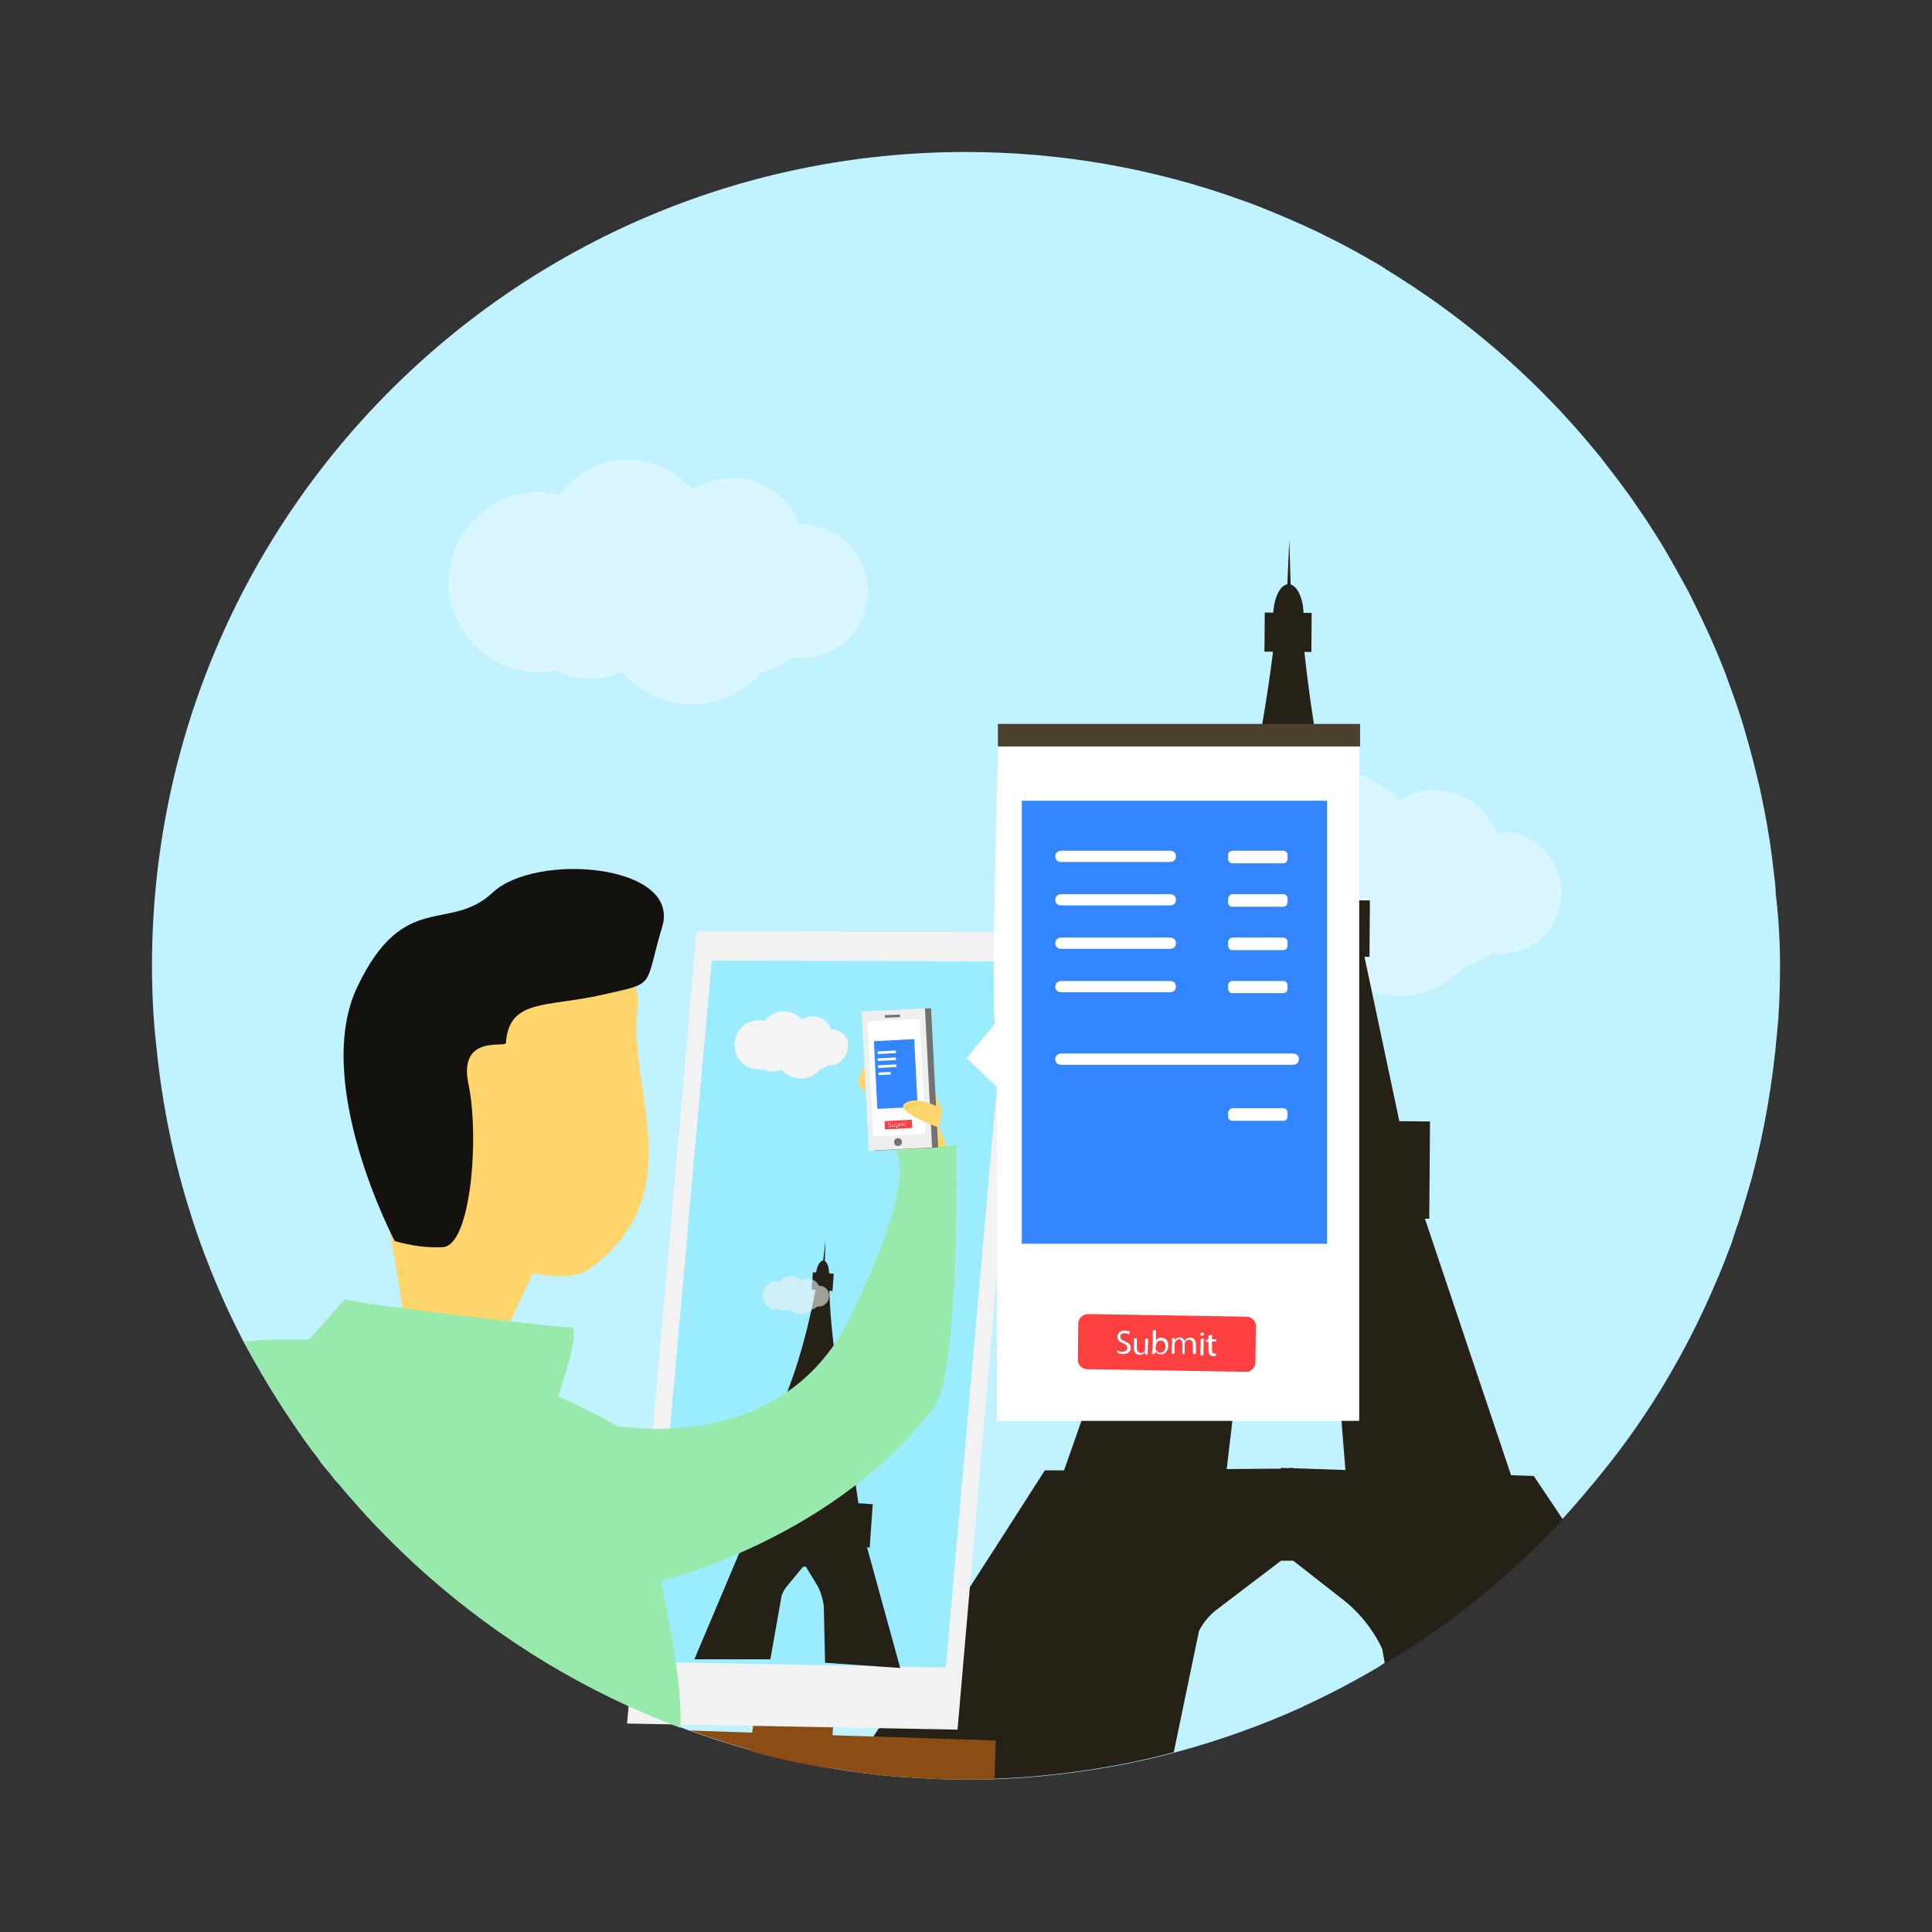 <?xml version="1.0" encoding="utf-8"?>
<!-- Generator: Adobe Illustrator 19.1.0, SVG Export Plug-In . SVG Version: 6.00 Build 0)  -->
<svg version="1.1" id="Layer_1" xmlns="http://www.w3.org/2000/svg" xmlns:xlink="http://www.w3.org/1999/xlink" x="0px" y="0px"
	 viewBox="192 -192.9 444.9 444.9" style="enable-background:new 192 -192.9 444.9 444.9;" xml:space="preserve">
<rect x="192" y="-192.9" width="444.9" height="444.9" fill="#333333" stroke="none"/>
<style type="text/css">
	.st0{fill:#C0F2FF;}
	.st1{opacity:0.42;}
	.st2{fill:#FFFFFF;}
	.st3{fill:#8C4D14;}
	.st4{fill:#262117;}
	.st5{fill:#F2F2F2;}
	.st6{fill:#9CECFF;}
	.st7{fill:#FFD56C;}
	.st8{fill:#98EAAC;}
	.st9{fill:#727271;}
	.st10{fill:#EFEFEF;}
	.st11{fill:#3386FF;}
	.st12{fill:#FF4040;}
	.st13{fill:#14120F;}
	.st14{fill:#F4F4F4;}
	.st15{opacity:0.6;}
	.st16{fill:#4C412E;}
</style>
<title>Asset 11</title>
<g id="ed2192a0-cb67-4d5a-8f64-de063c999567">
	<g id="_x36_5d4c915-1c0f-4f37-a914-1dd1bdca1049">
		<path class="st0" d="M601.9,29.5c0,4.1-0.1,8.2-0.4,12.3c-0.1,1.2-0.2,2.3-0.3,3.4c-1,11.3-2.9,22.4-5.8,33.2
			c-1,3.5-2,6.9-3.1,10.3c-0.6,1.6-1.1,3.3-1.6,4.8c-1.3,3.4-2.5,6.6-4,9.9c-6.5,15.1-14.9,29.3-25.2,42.1
			c-3.1,3.9-6.3,7.6-9.6,11.3c-12,12.9-25.8,24.1-41,33.2l-1.5,1c-5.6,3.3-11.3,6.3-17.2,9l-0.1,0.1c-9.5,4.3-19.5,7.9-29.7,10.6
			c-3.5,1-7,1.7-10.6,2.5c-0.5,0.1-1.1,0.2-1.6,0.3c-9.6,1.8-19.4,3-29.2,3.3c-1.3,0.1-2.6,0.1-4,0.1c-0.9,0-1.7,0-2.6,0
			c-3.4,0-6.7-0.1-10-0.3c-1.1-0.1-2.2-0.1-3.3-0.2c-3.2-0.2-6.4-0.5-9.4-0.9c-1.1-0.1-2.1-0.3-3.2-0.4L388,215
			c-1.6-0.2-3.2-0.5-4.8-0.8c-5-0.9-9.9-1.8-14.7-3.1c-1.3-0.3-2.4-0.7-3.7-1c-4.8-1.3-9.4-2.8-14.1-4.5c-0.7-0.2-1.3-0.5-1.9-0.7
			c-0.7-0.3-1.4-0.6-2.2-0.9l0,0l-0.3-0.1c-0.7-0.3-1.4-0.6-2.1-0.9c-0.7-0.3-1.6-0.7-2.4-1l-0.4-0.2l-2.7-1.2
			c-0.6-0.3-1.3-0.6-1.8-0.9c0,0-0.1,0-0.1-0.1c0,0-0.1,0-0.1-0.1c-0.9-0.4-1.8-0.9-2.7-1.3s-1.9-1-2.9-1.4c-1-0.5-1.9-1-2.9-1.4
			c-1.9-1-3.8-2-5.7-3.1c-1-0.5-1.8-1.1-2.8-1.6c-1-0.6-1.8-1.1-2.8-1.6c-1-0.6-1.8-1.2-2.7-1.6c-0.9-0.5-1.8-1.2-2.7-1.7
			c-0.9-0.6-1.7-1.2-2.6-1.7c-0.4-0.2-0.7-0.5-1.1-0.8l-1.3-1c-0.2-0.2-0.5-0.3-0.7-0.5c-0.7-0.5-1.4-1.1-2.1-1.5
			c-0.9-0.7-1.6-1.3-2.5-1.9c-0.7-0.5-1.3-1-1.9-1.4l-1.6-1.3c-0.1-0.1-0.2-0.1-0.3-0.2c-1-0.8-1.8-1.5-2.8-2.3l-1.1-0.9
			c-0.4-0.4-0.9-0.7-1.2-1.1c-2.1-1.8-4.1-3.7-6.2-5.5c-0.7-0.6-1.3-1.2-1.9-1.8c0,0,0,0-0.1-0.1l-0.4-0.4v-0.1
			c-0.7-0.7-1.3-1.3-1.9-1.9c-0.4-0.4-0.8-0.8-1.2-1.2c-0.4-0.4-0.8-0.8-1.2-1.2l-0.4-0.1c-0.5-0.5-1-1.1-1.5-1.6l0,0l-1.3-1.4
			c-1.2-1.3-2.3-2.6-3.5-4l-1.2-1.3c-0.3-0.4-0.7-0.8-1-1.2c-0.3-0.4-0.9-1-1.3-1.4c-0.4-0.5-0.7-0.9-1-1.3
			c-0.3-0.4-0.7-0.9-1.1-1.3c-0.6-0.8-1.3-1.5-1.8-2.4c-0.6-0.9-1.3-1.6-1.9-2.5c-0.8-1.1-1.5-2-2.2-3.1c-0.2-0.3-0.5-0.6-0.7-1
			c-0.5-0.7-1-1.4-1.5-2.2c-4-5.9-7.6-12-11-18.3C237.1,94.9,230.3,71.8,228,48c-0.7-6.1-1-12.2-1-18.5
			c0-103.5,83.9-187.4,187.4-187.4c21.6,0,43,3.7,63.3,11c4.9,1.7,9.7,3.8,14.5,5.9c1.6,0.8,3.4,1.5,5,2.4c3.1,1.5,6.1,3.1,9.1,4.8
			c1.5,0.9,3.2,1.8,4.6,2.7l0.2,0.2c1.3,0.8,2.5,1.5,3.7,2.3c15.5,9.9,29.6,22.1,41.6,36c1.3,1.6,2.8,3.3,4.1,4.9
			c1.9,2.5,3.9,5,5.7,7.5c1.3,1.7,2.5,3.5,3.7,5.3c0.1,0.1,0.2,0.3,0.3,0.4c2,3,4,6.1,5.8,9.2c1.4,2.5,2.9,5.1,4.3,7.7
			c1,1.8,1.8,3.6,2.7,5.4c1.1,2.2,2.1,4.4,3.1,6.6c1.2,2.7,2.3,5.4,3.4,8.2v0.1c1.7,4.6,3.4,9.3,4.7,14.1c1.2,4,2.1,7.9,3.1,12
			c1.3,6.1,2.4,12.2,3.1,18.6c0.2,1.6,0.4,3.2,0.5,4.8c0,0.2,0,0.4,0,0.6C601.6,18.5,601.9,24,601.9,29.5z"/>
		<g class="st1">
			<path class="st2" d="M376.7-72.2h-0.6c-3.4-8.6-13-12.8-21.7-9.4c-1.1,0.4-2,0.9-3,1.5c-6.9-8.2-19.1-9.3-27.3-2.3
				c-1.2,1-2.2,2.1-3.2,3.4c-11.1-2.7-22.3,4.1-25,15.3c-2.7,11.1,4.1,22.3,15.3,25c2.8,0.7,5.7,0.8,8.6,0.2
				c4.9,2.4,10.6,2.5,15.5,0.3c7.4,8.9,20.6,10,29.5,2.6c0.9-0.8,1.7-1.6,2.5-2.5c2.6-0.6,5.1-1.7,7.1-3.4
				c8.4,1.2,16.2-4.7,17.3-13.1s-4.7-16.2-13.1-17.3C378.1-72.2,377.3-72.3,376.7-72.2L376.7-72.2z"/>
		</g>
		<g class="st1">
			<path class="st2" d="M537.2-1.2h-0.6c-3.1-7.9-12-11.8-19.8-8.7c-1,0.4-1.8,0.9-2.7,1.3c-6.3-7.5-17.4-8.5-25-2.2
				c-1.1,1-2.1,2-2.9,3.2C476.2-10,466-3.7,463.6,6.5c-2.4,10.1,3.9,20.3,14.1,22.7c2.5,0.6,5.1,0.7,7.7,0.2
				c4.4,2.2,9.6,2.3,14.2,0.2c6.7,8.1,18.9,9.2,27,2.4c0.9-0.7,1.6-1.4,2.3-2.3c2.4-0.5,4.6-1.5,6.6-3.1c7.7,1.1,14.8-4.2,15.9-12
				c1.1-7.7-4.2-14.8-12-15.9C538.6-1.1,537.9-1.2,537.2-1.2z"/>
		</g>
		<path class="st3" d="M385.4,183.1l-0.1,1.7l-0.1,0.9l-0.5,7.1l-1,14.1l-0.6,7.5c-5-0.9-9.9-1.8-14.7-3.1l0,0
			c-1.3-0.3-2.4-0.7-3.7-1l0.5-4l1.7-13.8l1.1-7.9l0,0l0.4-3.1l1.4,0.1l12,1.2L385.4,183.1z"/>
		<polygon class="st4" points="505.4,23.6 488.8,22.7 488.8,22.7 488.4,22.7 488,22.6 488,22.7 471.7,23 457.2,85 471.2,85.1 
			482.6,41.9 487.9,34.6 488.8,34.6 493.9,42 504.6,85.4 518.5,85.4 		"/>
		<path class="st4" d="M505,17.6c-10.3-29.3-13.1-65.3-13.1-65.3l-3.1,0.2l-3.1-0.2c0,0-3.4,36-14.2,65.1c1.3,0.9,13.7,0.3,16.8,0.2
			C491.4,17.7,503.8,18.5,505,17.6z"/>
		
			<rect x="469.1" y="14.3" transform="matrix(1 7.504635e-03 -7.504635e-03 1 0.17 -3.663)" class="st4" width="38.3" height="13"/>
		<path class="st4" d="M517.9,81.1l-28.6-1.3v-0.2l-0.7,0.1l-0.7-0.1v0.2l-27.9,0.5l-24.9,70.9l39-2.5l3.9-33.2
			c0.5-1.7,1.2-3.5,2.2-4.9l7.6-10.6h1.4l5.6,8.1c2.3,3.4,4,7.2,4.9,11.2l2.4,29.7l38.7,0.3L517.9,81.1z"/>
		<path class="st4" d="M551.9,157c-12,12.9-25.8,24.1-41,33.2l-0.6-3.4c-2.2-4.6-5.4-8.6-9.5-11.7l-11-8.6H487l-14.6,11.1
			c-1.8,1.3-3.3,3.1-4.3,5.1l-5.8,27.9c-3.5,1-7,1.7-10.6,2.5c-0.5,0.1-1.1,0.2-1.6,0.3c-9.6,1.8-19.4,3-29.2,3.3
			c-1.3,0.1-2.6,0.1-4,0.1c-3.2,0-6.5-0.1-9.6-0.3c-1.3-0.1-2.6-0.1-4-0.2c-3.8-0.3-7.6-0.7-11.3-1.1c-1.3-0.2-2.5-0.3-3.9-0.5
			l6.2-9.5l0.1-0.1l1.4-2.2l7.6-11.8l3.2-4.9l3.9-6l0,0l4.2-6.6l0.3-0.5l5.1-7.9l12.5-19.5h4l0,0l37.5-0.3l12.9-0.1v-0.2l1.3,0.1
			l1.4-0.1v0.1l11.7,0.4l38.2,1.2l0,0l5.6,0.2L551.9,157z"/>
		
			<rect x="455.5" y="65.1" transform="matrix(1 7.504635e-03 -7.504635e-03 1 0.587 -3.663)" class="st4" width="65.7" height="22.4"/>
		
			<rect x="483.2" y="-51.8" transform="matrix(1 7.504635e-03 -7.504635e-03 1 -0.341 -3.668)" class="st4" width="10.8" height="9"/>
		
			<ellipse transform="matrix(-7.504640e-03 1 -1 -7.504640e-03 441.258 -540.152)" class="st4" cx="488.7" cy="-51.1" rx="7.3" ry="3.5"/>
		<polygon class="st4" points="489.3,-54.9 488.3,-54.9 488.9,-68.6 488.9,-68.6 		"/>
		<polygon class="st5" points="352.4,21.6 428.4,21.7 412.5,205.4 336.4,204 		"/>
		<polygon class="st6" points="355.9,28.3 424.1,28.5 409.8,191.1 341.5,189.8 		"/>
		<polygon class="st4" points="386.9,134.3 379.5,133.4 379.5,133.4 379.3,133.4 379.1,133.4 379.1,133.4 371.9,133.2 363.7,160.4 
			369.9,160.8 376.2,141.8 378.8,138.7 379.1,138.7 381.2,142.2 384.8,161.9 391,162.4 		"/>
		<path class="st4" d="M386.9,131.6c-3.9-13.4-4-29.6-4-29.6h-1.4l-1.3-0.2c0,0-2.5,16-8.1,28.7c0.6,0.4,6.1,0.5,7.5,0.6
			C380.7,131.3,386.3,132,386.9,131.6z"/>
		
			<rect x="370.7" y="129.7" transform="matrix(0.998 6.940744e-02 -6.940744e-02 0.998 10.115 -26.003)" class="st4" width="17.2" height="5.8"/>
		<path class="st4" d="M390.8,160.3l-12.7-1.4v-0.1h-0.3l-0.3-0.1v0.1l-12.5-0.6l-13.1,31h17.5l2.6-14.7c0.3-0.8,0.7-1.5,1.2-2.1
			l3.7-4.5h0.7l2.3,3.8c1,1.5,1.5,3.3,1.8,5.1L382,190l17.3,1.2L390.8,160.3z"/>
		
			<rect x="363" y="152.4" transform="matrix(0.998 6.940744e-02 -6.940744e-02 0.998 11.833 -25.842)" class="st4" width="29.5" height="10"/>
		
			<rect x="378.9" y="100.2" transform="matrix(0.998 6.940744e-02 -6.940744e-02 0.998 8.008 -26.22)" class="st4" width="4.8" height="4"/>
		
			<ellipse transform="matrix(-6.940750e-02 0.998 -0.998 -6.940750e-02 508.17 -273.07)" class="st4" cx="381.5" cy="100.5" rx="3.3" ry="1.5"/>
		<polygon class="st4" points="381.9,98.7 381.4,98.7 382.1,92.7 382.1,92.7 		"/>
		<path class="st7" d="M408.2,66.6c0,0-6.7-2.5-4.9-4c1.8-1.4,5.6,0.2,5.6,0.2l-4-10.6c0,0-14.4-6.1-13.5-2.6c0.9,3.4-4,6.7-0.4,8.5
			c3.7,1.7,10.1,15.8,10.4,15.9c0.3,0.1,9.5-0.7,9.5-0.7L408.2,66.6z"/>
		<polygon class="st7" points="317,95.4 307.6,115.5 285.3,112 281.9,91.1 		"/>
		<path class="st7" d="M328.8,27.8c5.5-0.1,10,4.4,10.1,9.9c0,0.4,0,0.8-0.1,1.2c-2.2,19.6,12.6,42.9-11,60.4
			c-8.4,6.2-34.9-6.7-34.9-6.7s1.3-66.3,3.3-65.3C297.5,27.9,316.1,27.9,328.8,27.8z"/>
		<path class="st8" d="M271.4,106.3c2,1,49.2,6.5,52.1,6.5s-4.4,19.9-4.4,19.9L263,115.7L271.4,106.3z"/>
		<path class="st8" d="M348.7,205c-43.3-16.3-79.1-48-100.5-89c4.9-0.4,9.8-0.6,14.7-0.4c19.9,0.6,39.3,5,57.5,13
			c4.6,2,9.2,4.3,13.6,6.8l1,0.6c0.7,1,2.7,7.8,5,17.1c1.1,4,2.1,8.5,3.1,13.1c0.4,1.6,0.7,3.3,1.1,4.9c0.9,4.3,1.7,8.8,2.5,12.9
			c0.5,2.7,0.9,5.4,1.2,7.9C348.5,196.4,348.8,200.7,348.7,205z"/>
		<path class="st8" d="M329.9,134.9c1,0,41.5,9.6,58.1-24.9s10-37.9,10-37.9l14.2-1.3c0,0,1.1,52.4-5.3,60.6
			C382.3,163.3,341,172,341,172L329.9,134.9z"/>
		
			<rect x="392.5" y="39.6" transform="matrix(0.999 -5.128934e-02 5.128934e-02 0.999 -2.328 20.575)" class="st9" width="14.6" height="32.1"/>
		
			<rect x="391.1" y="39.6" transform="matrix(0.999 -5.128934e-02 5.128934e-02 0.999 -2.331 20.505)" class="st10" width="14.6" height="32.1"/>
		
			<rect x="395.8" y="40.8" transform="matrix(0.999 -4.292098e-02 4.292098e-02 0.999 -1.396 17.102)" class="st9" width="3.5" height="0.6"/>
		
			<rect x="392.3" y="42" transform="matrix(0.999 -5.128934e-02 5.128934e-02 0.999 -2.312 20.502)" class="st2" width="12" height="26.5"/>
		<circle class="st9" cx="398.8" cy="70.1" r="0.9"/>
		
			<rect x="393.5" y="46.6" transform="matrix(0.999 -5.128934e-02 5.128934e-02 0.999 -2.265 20.495)" class="st11" width="9.3" height="15.6"/>
		
			<rect x="394" y="49.1" transform="matrix(0.999 -5.076778e-02 5.076778e-02 0.999 -1.999 20.173)" class="st2" width="4.2" height="0.6"/>
		
			<rect x="394" y="50.7" transform="matrix(0.999 -5.076778e-02 5.076778e-02 0.999 -2.08 20.178)" class="st2" width="4.2" height="0.6"/>
		
			<rect x="394.1" y="52.3" transform="matrix(0.999 -5.076778e-02 5.076778e-02 0.999 -2.16 20.184)" class="st2" width="4.2" height="0.6"/>
		
			<rect x="394.2" y="54" transform="matrix(0.999 -5.076778e-02 5.076778e-02 0.999 -2.247 20.154)" class="st2" width="2.8" height="0.6"/>
		
			<rect x="395.6" y="65.1" transform="matrix(0.999 -5.128934e-02 5.128934e-02 0.999 -2.862 20.536)" class="st12" width="6.3" height="1.9"/>
		<path class="st2" d="M396.7,66.5c0.1,0,0.2,0.1,0.2,0.1c0.1,0,0.2-0.1,0.2-0.2s-0.1-0.1-0.2-0.2c-0.1,0-0.3-0.1-0.3-0.3
			c0-0.1,0.1-0.3,0.3-0.3c0.1,0,0.2,0,0.2,0v0.1c-0.1,0-0.1,0-0.2,0s-0.2,0.1-0.2,0.2c0,0.1,0.1,0.1,0.2,0.2s0.3,0.1,0.3,0.3
			c0,0.2-0.1,0.3-0.3,0.3C396.8,66.7,396.7,66.7,396.7,66.5L396.7,66.5z"/>
		<path class="st2" d="M398,66.4c0,0.1,0,0.1,0,0.2h-0.1L398,66.4L398,66.4c-0.1,0.2-0.2,0.2-0.3,0.2c-0.1,0-0.3-0.1-0.3-0.3v-0.4
			h0.1v0.4c0,0.1,0.1,0.2,0.2,0.2C397.8,66.5,397.8,66.4,398,66.4C397.9,66.4,397.9,66.4,398,66.4l-0.1-0.5h0.1L398,66.4z"/>
		<path class="st2" d="M398.3,66.6c0-0.1,0-0.1,0-0.2v-0.9h0.1V66l0,0c0-0.1,0.1-0.1,0.2-0.1c0.2,0,0.3,0.1,0.3,0.4
			c0,0.2-0.1,0.4-0.3,0.4l0,0C398.5,66.7,398.4,66.7,398.3,66.6L398.3,66.6L398.3,66.6L398.3,66.6z M398.4,66.3L398.4,66.3
			c0,0.1,0.1,0.2,0.2,0.2c0.1,0,0.2-0.1,0.2-0.3c0-0.2-0.1-0.3-0.2-0.3c-0.1,0-0.2,0.1-0.2,0.2C398.4,66.1,398.4,66.1,398.4,66.3
			L398.4,66.3z"/>
		<path class="st2" d="M399,66c0-0.1,0-0.1,0-0.2h0.1L399,66L399,66c0.1-0.2,0.2-0.2,0.3-0.2c0.1,0,0.2,0,0.2,0.1l0,0
			c0,0,0-0.1,0.1-0.1c0,0,0.1-0.1,0.2-0.1c0.1,0,0.2,0.1,0.3,0.3v0.4H400V66c0-0.1-0.1-0.2-0.2-0.2c-0.1,0-0.1,0.1-0.1,0.1
			s0,0,0,0.1v0.4h-0.1V66c0-0.1-0.1-0.2-0.2-0.2c-0.1,0-0.1,0.1-0.2,0.1c0,0,0,0,0,0.1v0.4h-0.1L399,66z"/>
		<path class="st2" d="M400.4,65.5C400.4,65.6,400.4,65.6,400.4,65.5C400.3,65.6,400.3,65.6,400.4,65.5c-0.1,0.1-0.2,0.1-0.2,0l0,0
			C400.2,65.5,400.2,65.5,400.4,65.5C400.3,65.5,400.3,65.5,400.4,65.5C400.3,65.5,400.4,65.5,400.4,65.5L400.4,65.5z M400.3,66.5
			v-0.7h0.1L400.3,66.5L400.3,66.5z"/>
		<path class="st2" d="M400.7,65.5v0.2h0.2v0.1h-0.2v0.4c0,0.1,0,0.1,0.1,0.1h0.1v0.1h-0.1c-0.1,0-0.1,0-0.1-0.1s0-0.1,0-0.2v-0.4
			h-0.1L400.7,65.5L400.7,65.5L400.7,65.5L400.7,65.5z"/>
		<path class="st7" d="M408.3,66.8c0,0-10.8-3.8-7.8-5.7s8.4,1.4,8.4,1.4L408.3,66.8z"/>
		<path class="st13" d="M308.5,47.3c-0.1,1.1-11.1-2.1-8.6,9.6c2.5,11.9,0.6,37.2-6,37.4c-3.8,0.2-7.4-0.4-11-1.4
			c0,0-19.3-36.6-8.5-58.8c10.7-22.2,21.1-12.1,31.1-21.5c10-9.3,43.3-6.5,39,7.9c-4.3,14.3-1.1,12.8-13.9,15.7
			C317.9,39.1,309.2,37,308.5,47.3z"/>
		<path class="st3" d="M421.3,207.9l-0.3,8.9c-2.1,0.1-4.3,0.1-6.5,0.1c-3.4,0-6.7-0.1-10-0.3c-1.1-0.1-2.2-0.1-3.3-0.2
			c-3.2-0.2-6.4-0.5-9.4-0.9c-1.1-0.1-2.1-0.3-3.2-0.4l-0.4-0.1c-1.6-0.2-3.2-0.5-4.8-0.8c-5-0.9-9.9-1.8-14.7-3.1
			c-1.3-0.3-2.4-0.7-3.7-1c-4.8-1.3-9.4-2.8-14.1-4.5l14.6,0.5c5.9,0.2,12.2,0.4,18.4,0.6l9.8,0.3L421.3,207.9z"/>
		<path class="st14" d="M383.6,44.1h-0.2c-1-2.4-3.6-3.6-6-2.6c-0.3,0.1-0.5,0.2-0.8,0.4c-1.8-2.2-5.2-2.6-7.5-0.7
			c-0.4,0.3-0.7,0.6-1,1c-3.1-0.8-6.2,1.2-6.8,4.2c-0.8,3.1,1.2,6.2,4.2,6.8c0.8,0.2,1.5,0.2,2.3,0.1c1.3,0.7,2.9,0.7,4.2,0.1
			c2,2.4,5.7,2.8,8.1,0.7c0.3-0.2,0.5-0.5,0.7-0.7c0.7-0.2,1.3-0.5,1.9-1c2.3,0.2,4.3-1.6,4.5-4C387.8,46.2,385.9,44.2,383.6,44.1
			L383.6,44.1z"/>
		<g class="st15">
			<path class="st14" d="M380.6,103.2L380.6,103.2c-0.6-1.3-2.1-2-3.6-1.5c-0.2,0.1-0.3,0.2-0.5,0.3c-1.1-1.3-3-1.4-4.3-0.4
				c-0.2,0.2-0.4,0.4-0.5,0.6c-1.7-0.4-3.6,0.7-4,2.4c-0.4,1.7,0.7,3.6,2.4,4c0.5,0.1,0.9,0.1,1.3,0c0.8,0.4,1.6,0.4,2.5,0
				c1.2,1.3,3.3,1.5,4.7,0.4c0.1-0.1,0.3-0.2,0.4-0.4c0.4-0.1,0.8-0.3,1.2-0.6h0.3c1.3,0,2.4-1.1,2.4-2.4
				C383,104.2,381.9,103.1,380.6,103.2C380.5,103.1,380.5,103.1,380.6,103.2L380.6,103.2z"/>
		</g>
		<path class="st2" d="M421.2,42.7l-6.6,8.1l7,6.6v76.9H505v-160H422C422-25.8,420,41.5,421.2,42.7z"/>
		<rect x="427.3" y="-8.5" class="st11" width="70.3" height="102"/>
		<path class="st12" d="M442.6,109.7l36.4,0.6c1.3,0,2.3,1.1,2.2,2.3l-0.1,8.2c0,1.3-1.1,2.3-2.3,2.2l-36.4-0.6
			c-1.3,0-2.3-1.1-2.2-2.3l0.1-8.2C440.3,110.7,441.3,109.7,442.6,109.7z"/>
		<path class="st2" d="M449.1,118c0.4,0.2,0.8,0.4,1.3,0.4c0.7,0,1.2-0.4,1.2-0.9c0-0.5-0.3-0.8-1-1.1c-0.9-0.3-1.3-0.8-1.3-1.5
			c0.1-0.9,0.8-1.4,1.6-1.4h0.1c0.4,0,0.8,0.1,1.2,0.3l-0.2,0.6c-0.3-0.2-0.7-0.3-1-0.3c-0.8,0-1,0.4-1,0.8c0,0.5,0.3,0.8,1.1,1.1
			c0.9,0.4,1.3,0.8,1.3,1.5c0,0.8-0.7,1.5-1.8,1.4c-0.5,0-1-0.1-1.3-0.4L449.1,118z"/>
		<path class="st2" d="M456.3,117.9c0,0.4,0,0.8,0,1.1h-0.6v-0.6l0,0c-0.3,0.5-0.8,0.7-1.3,0.7c-0.6,0-1.3-0.4-1.3-1.6v-2.2h0.7v2.1
			c0,0.7,0.2,1.2,0.9,1.3c0.6,0,1-0.4,1-1l0,0v-2.3h0.7L456.3,117.9z"/>
		<path class="st2" d="M457.3,119c0-0.3,0-0.7,0.1-1l0.1-4.6h0.7v2.4l0,0c0.3-0.5,0.8-0.7,1.3-0.7c1,0.1,1.6,0.9,1.5,1.7
			c0,0.1,0,0.1,0,0.2c0.1,1-0.6,1.9-1.6,2h-0.1c-0.5,0-1.1-0.3-1.3-0.8l0,0v0.6L457.3,119z M458.1,117.4c0,0.1,0,0.2,0,0.3
			c0.1,0.5,0.5,0.9,1.1,0.9c0.7,0,1.2-0.6,1.2-1.4s-0.4-1.4-1.1-1.4c-0.5,0-1,0.4-1.1,0.9c0,0.1,0,0.2,0,0.3L458.1,117.4z"/>
		<path class="st2" d="M461.9,116.3c0-0.4,0-0.7,0-1.1h0.6v0.6l0,0c0.2-0.5,0.7-0.7,1.2-0.7c0.5,0,0.9,0.3,1.1,0.8l0,0
			c0.1-0.2,0.3-0.4,0.4-0.5c0.3-0.2,0.6-0.3,0.9-0.3c0.5,0,1.3,0.4,1.3,1.6v2.2h-0.7v-2.1c0-0.8-0.3-1.2-0.9-1.2
			c-0.4,0-0.8,0.3-0.9,0.6c0,0.1-0.1,0.2-0.1,0.4v2.3h-0.5v-2.3c0-0.6-0.3-1.1-0.8-1.1c-0.5,0.1-1,0.5-1,1v2.3h-0.7L461.9,116.3z"/>
		<path class="st2" d="M469.2,114.4c0,0.2-0.3,0.4-0.5,0.3c-0.2,0-0.3-0.2-0.3-0.3c0-0.2,0.2-0.4,0.4-0.4l0,0
			C469.1,113.9,469.2,114.1,469.2,114.4L469.2,114.4z M468.4,119.2l0.1-3.8h0.7l-0.1,3.8H468.4z"/>
		<path class="st2" d="M471.1,114.4v1.1h1v0.5h-1v2c0,0.5,0.1,0.8,0.5,0.8c0.1,0,0.3,0,0.4,0v0.5c-0.2,0.1-0.4,0.1-0.6,0.1
			c-0.3,0-0.6-0.1-0.8-0.3c-0.2-0.3-0.3-0.7-0.3-1v-2h-0.6v-0.5h0.6v-0.9L471.1,114.4z"/>
		<rect x="421.8" y="-26.2" class="st16" width="83.4" height="5.2"/>
		<path class="st2" d="M436.3,3h25.2c0.8,0,1.3,0.6,1.3,1.3l0,0c0,0.8-0.6,1.3-1.3,1.3h-25.2c-0.8,0-1.3-0.6-1.3-1.3l0,0
			C435,3.6,435.6,3,436.3,3z"/>
		<path class="st2" d="M436.3,13h25.2c0.8,0,1.3,0.6,1.3,1.3l0,0c0,0.8-0.6,1.3-1.3,1.3h-25.2c-0.8,0-1.3-0.6-1.3-1.3l0,0
			C435,13.6,435.6,13,436.3,13z"/>
		<path class="st2" d="M436.3,23h25.2c0.8,0,1.3,0.6,1.3,1.3l0,0c0,0.8-0.6,1.3-1.3,1.3h-25.2c-0.8,0-1.3-0.6-1.3-1.3l0,0
			C435,23.6,435.6,23,436.3,23z"/>
		<path class="st2" d="M436.3,33h25.2c0.8,0,1.3,0.6,1.3,1.3l0,0c0,0.8-0.6,1.3-1.3,1.3h-25.2c-0.8,0-1.3-0.6-1.3-1.3l0,0
			C435,33.6,435.6,33,436.3,33z"/>
		<path class="st2" d="M436.3,49.7h53.5c0.8,0,1.3,0.6,1.3,1.3l0,0c0,0.8-0.6,1.3-1.3,1.3h-53.5c-0.8,0-1.3-0.6-1.3-1.3l0,0
			C435,50.3,435.6,49.7,436.3,49.7z"/>
		<path class="st2" d="M475.8,3h11.7c0.5,0,1,0.4,1,1v0.9c0,0.5-0.4,1-1,1h-11.7c-0.5,0-1-0.4-1-1V3.9C474.9,3.4,475.3,3,475.8,3z"
			/>
		<path class="st2" d="M475.8,13h11.7c0.5,0,1,0.4,1,1v0.9c0,0.5-0.4,1-1,1h-11.7c-0.5,0-1-0.4-1-1v-0.9
			C474.9,13.5,475.3,13,475.8,13z"/>
		<path class="st2" d="M475.8,23h11.7c0.5,0,1,0.4,1,1v0.9c0,0.5-0.4,1-1,1h-11.7c-0.5,0-1-0.4-1-1V24C474.9,23.4,475.3,23,475.8,23
			z"/>
		<path class="st2" d="M475.8,33h11.7c0.5,0,1,0.4,1,1v0.8c0,0.5-0.4,1-1,1h-11.7c-0.5,0-1-0.4-1-1v-0.9
			C474.9,33.4,475.3,33,475.8,33z"/>
		<path class="st2" d="M475.8,62.3h11.7c0.5,0,1,0.4,1,1v0.9c0,0.5-0.4,1-1,1h-11.7c-0.5,0-1-0.4-1-1v-0.9
			C474.9,62.8,475.3,62.3,475.8,62.3z"/>
	</g>
</g>
</svg>
